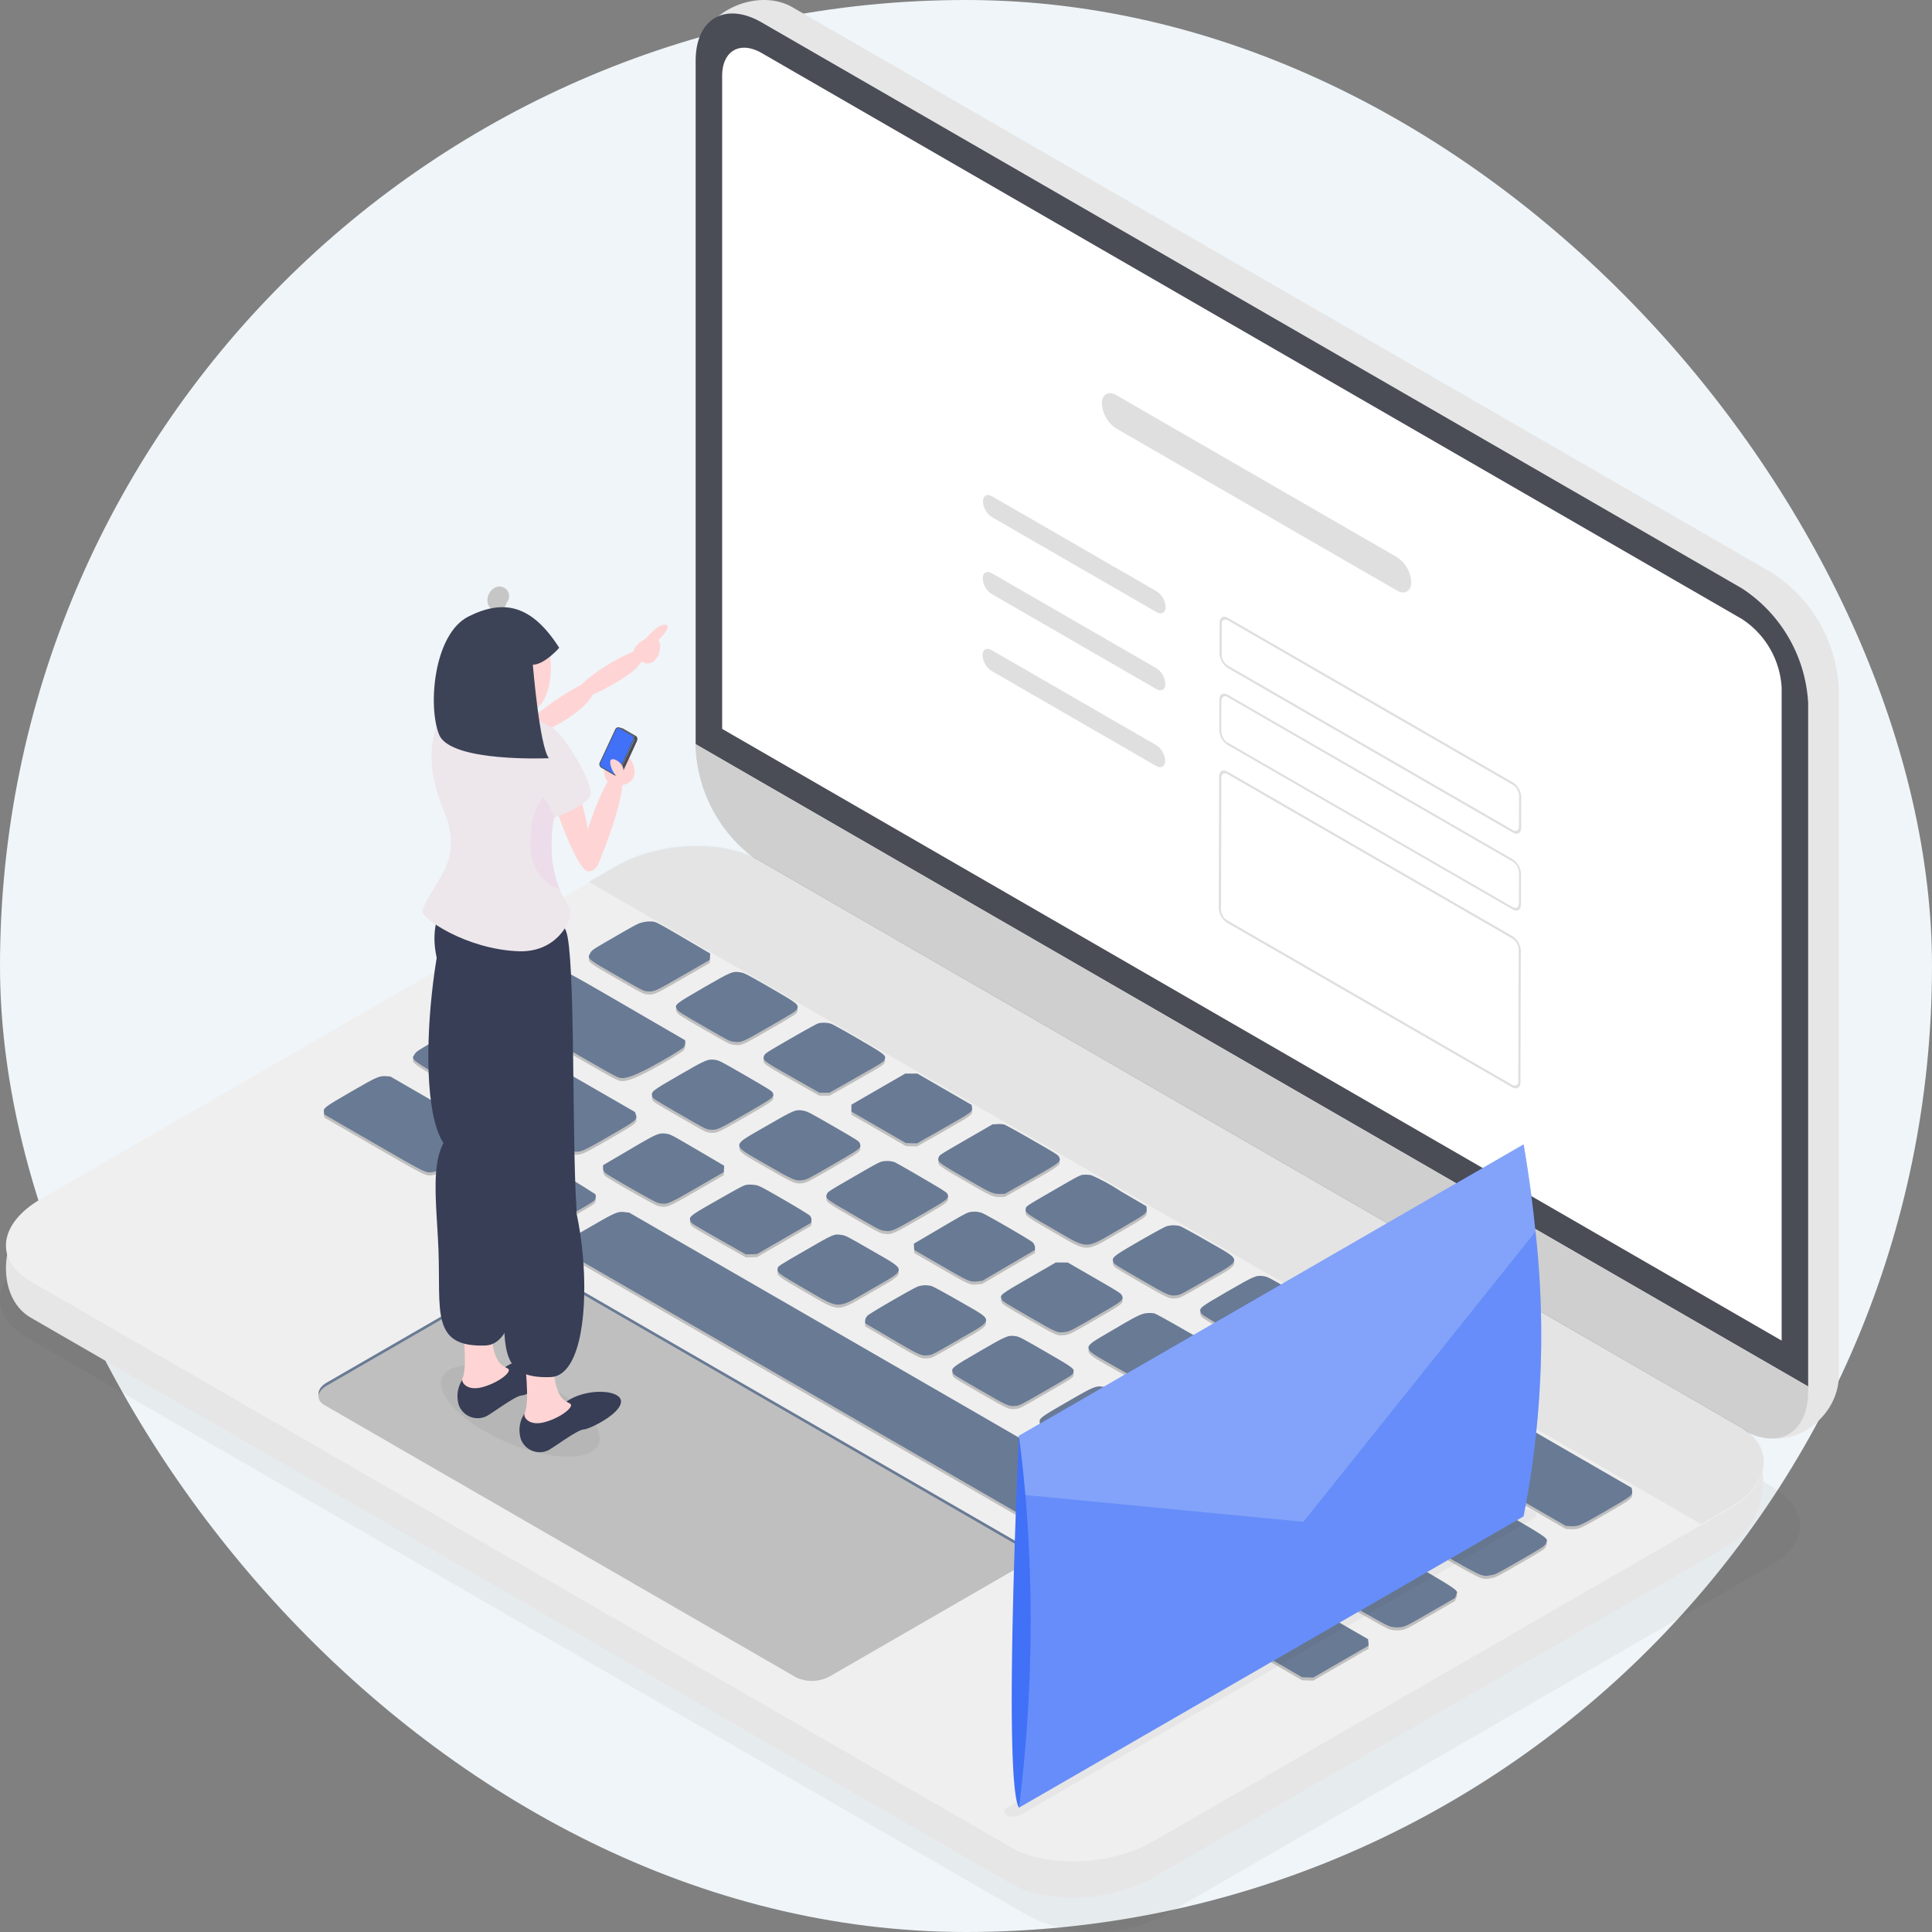 <svg xmlns="http://www.w3.org/2000/svg" width="200" height="200" viewBox="0 0 200 200">
  <rect x="0" y="0" width="200" height="200" fill="#808080" stroke="none"/>
  <g id="グループ_26923" data-name="グループ 26923" transform="translate(-457 -6207)">
    <rect id="長方形_45" data-name="長方形 45" width="200" height="200" rx="100" transform="translate(457 6207)" fill="#eff5f8"/>
    <g id="_導入フロー系" transform="translate(457 6207)">
      <path id="パス_12940" data-name="パス 12940" d="M588.868,59.327,487.413.751c-3.786-2.186-9.792.675-9.792,5.047l2.937,69.656v.493a15.152,15.152,0,0,0,6.855,11.873l99.443,60.458c3.786,2.186,8.867-1.469,8.867-5.841V71.2a15.147,15.147,0,0,0-6.856-11.873Z" transform="translate(-405.378 0)" fill="#e6e6e6"/>
      <path id="パス_12941" data-name="パス 12941" d="M591.27,80.625a15.152,15.152,0,0,0-6.855-11.873L482.96,10.176c-3.786-2.186-6.855-.414-6.855,3.958V84.879L591.271,151.37V80.625Z" transform="translate(-404.091 -7.843)" fill="#4a4c56"/>
      <path id="パス_12942" data-name="パス 12942" d="M599.8,91.8,498.345,33.22c-2.268-1.309-4.113-.244-4.113,2.375v67.579L603.914,166.5V98.919A9.1,9.1,0,0,0,599.8,91.8Z" transform="translate(-419.477 -27.72)" fill="#fff"/>
      <path id="パス_12943" data-name="パス 12943" d="M690.572,401.423a2.063,2.063,0,0,1,.936,1.621c0,.6-.424.836-.942.537l-17.025-9.829a2.063,2.063,0,0,1-.936-1.621c0-.6.424-.836.942-.537Z" transform="translate(-570.87 -332.253)" fill="#dfdfdf"/>
      <path id="パス_12944" data-name="パス 12944" d="M690.721,348.8a2.063,2.063,0,0,1,.936,1.621c0,.6-.423.836-.942.537l-17.025-9.829a2.063,2.063,0,0,1-.936-1.621c0-.6.424-.836.942-.537Z" transform="translate(-570.996 -287.593)" fill="#dfdfdf"/>
      <path id="パス_12945" data-name="パス 12945" d="M784.662,286.08a3.3,3.3,0,0,1,1.5,2.593c0,.953-.677,1.338-1.507.859l-29.019-16.754a3.3,3.3,0,0,1-1.5-2.593c0-.953.677-1.338,1.507-.859Z" transform="translate(-640.069 -228.414)" fill="#dfdfdf"/>
      <path id="パス_12946" data-name="パス 12946" d="M866.3,441.124a1.406,1.406,0,0,1,.637,1.1l-.009,3.208c0,.4-.289.568-.641.364l-29.5-17.029a1.4,1.4,0,0,1-.636-1.1l.009-3.208c0-.4.288-.568.64-.365Z" transform="translate(-709.679 -359.874)" fill="#fff"/>
      <path id="パス_12947" data-name="パス 12947" d="M865.031,439.241a1.9,1.9,0,0,1,.861,1.491l-.009,3.208c0,.547-.39.769-.867.494l-29.5-17.03a1.9,1.9,0,0,1-.861-1.491l.009-3.208c0-.547.391-.768.867-.493l29.5,17.03Zm.626,4.569.009-3.208a1.4,1.4,0,0,0-.637-1.1l-29.5-17.029c-.352-.2-.639-.039-.64.365l-.009,3.208a1.4,1.4,0,0,0,.636,1.1l29.5,17.03c.352.2.639.04.641-.365" transform="translate(-708.412 -358.249)" fill="#dfdfdf"/>
      <path id="パス_12948" data-name="パス 12948" d="M865.831,546.361a1.406,1.406,0,0,1,.637,1.1l-.039,13.659c0,.4-.289.568-.641.364l-29.5-17.029a1.4,1.4,0,0,1-.636-1.1L835.7,529.7c0-.4.288-.569.64-.366l29.5,17.03Z" transform="translate(-709.259 -449.193)" fill="#fff"/>
      <path id="パス_12949" data-name="パス 12949" d="M864.882,491.859a1.9,1.9,0,0,1,.861,1.492l-.009,3.207c0,.548-.39.769-.867.494l-29.5-17.03a1.9,1.9,0,0,1-.861-1.492l.009-3.207c0-.548.391-.769.867-.494l29.5,17.03Zm.626,4.569.009-3.207a1.406,1.406,0,0,0-.637-1.1l-29.5-17.029c-.352-.2-.639-.039-.64.366l-.009,3.207a1.4,1.4,0,0,0,.636,1.1l29.5,17.03c.352.2.639.04.641-.365" transform="translate(-708.286 -402.909)" fill="#dfdfdf"/>
      <path id="パス_12950" data-name="パス 12950" d="M866.148,493.743a1.406,1.406,0,0,1,.637,1.1l-.009,3.207c0,.4-.289.568-.641.364l-29.5-17.03a1.4,1.4,0,0,1-.636-1.1l.009-3.207c0-.4.288-.569.64-.366Z" transform="translate(-709.553 -404.533)" fill="#fff"/>
      <path id="パス_12951" data-name="パス 12951" d="M690.423,454.045a2.062,2.062,0,0,1,.936,1.621c0,.6-.423.835-.942.536l-17.025-9.829a2.061,2.061,0,0,1-.936-1.62c0-.6.424-.836.942-.537l17.025,9.829Z" transform="translate(-570.743 -376.916)" fill="#dfdfdf"/>
      <path id="パス_12952" data-name="パス 12952" d="M864.566,544.478a1.9,1.9,0,0,1,.861,1.492l-.039,13.659c0,.547-.39.768-.867.493l-29.5-17.029a1.9,1.9,0,0,1-.861-1.491l.039-13.659c0-.548.391-.769.867-.494Zm.6,15.021.039-13.659a1.405,1.405,0,0,0-.637-1.1l-29.5-17.03c-.352-.2-.639-.039-.64.366l-.039,13.659a1.4,1.4,0,0,0,.636,1.1l29.5,17.03c.353.2.64.039.642-.365" transform="translate(-707.992 -447.569)" fill="#dfdfdf"/>
      <path id="パス_12953" data-name="パス 12953" d="M476.105,509.315v.493a15.152,15.152,0,0,0,6.855,11.873l101.456,58.576c3.786,2.186,6.855.414,6.855-3.958v-.493Z" transform="translate(-404.091 -432.278)" fill="#cfcfcf"/>
      <path id="パス_12954" data-name="パス 12954" d="M340.245,408.514a.5.5,0,0,1,.24-.488" transform="translate(-288.781 -346.31)" fill="none" stroke="#c6c6c6" stroke-linecap="round" stroke-linejoin="round" stroke-width="2"/>
      <path id="パス_12955" data-name="パス 12955" d="M183.431,672.5,79.869,612.7a15.467,15.467,0,0,0-13.995,0L3.334,648.812l-.436.251c-3.864,2.231-3.864,5.849,0,8.08l103.563,59.792a15.467,15.467,0,0,0,13.995,0l.436-.252,62.54-36.107c3.865-2.231,3.865-5.849,0-8.08Z" transform="translate(0 -518.609)" fill="#333" opacity="0.05"/>
      <path id="パス_12956" data-name="パス 12956" d="M108.084,707.769,6.628,649.193c-3.786-2.186-3.311-9.241,1.06-11.765l59.573-31.158c4.372-2.524,10.985-2.8,14.771-.612L183.351,660.7c3.786,2.186,3.448,9.538-.924,12.062l-59.573,34.394c-4.372,2.524-10.985,2.8-14.771.613Z" transform="translate(-3.456 -512.797)" fill="#e6e6e6"/>
      <path id="パス_12957" data-name="パス 12957" d="M108.084,682.959,6.628,624.384c-3.786-2.186-3.311-6,1.06-8.528l59.573-34.394c4.372-2.524,10.985-2.8,14.771-.612l101.456,58.575c3.786,2.186,3.311,6-1.06,8.528l-59.573,34.394c-4.372,2.524-10.985,2.8-14.771.612Z" transform="translate(-3.456 -491.74)" fill="#efefef"/>
      <path id="パス_12958" data-name="パス 12958" d="M409.589,632.734a3.222,3.222,0,0,0-.939.06c-.522.107-.65.172-2.938,1.492-2.32,1.34-2.392,1.391-2.569,1.687-.345.617-.417.547,2.714,2.355,2.673,1.544,2.77,1.59,3.155,1.627.731.06.771.046,3.733-1.664l2.746-1.585.032-.334.024-.329-2.778-1.632c-2.609-1.525-2.8-1.627-3.179-1.678Z" transform="translate(-342.027 -537.017)" fill="#bfbfbf"/>
      <path id="パス_12959" data-name="パス 12959" d="M469.326,667.314c-.851-.148-.955-.107-3.878,1.581s-3.027,1.766-2.746,2.234c.12.218.425.412,2.794,1.78,2.633,1.52,2.657,1.534,3.115,1.585.779.088.8.083,3.741-1.613,2.561-1.479,2.7-1.567,2.794-1.8.185-.44.064-.538-2.81-2.2C469.976,667.523,469.7,667.384,469.326,667.314Z" transform="translate(-392.627 -566.332)" fill="#bfbfbf"/>
      <path id="パス_12960" data-name="パス 12960" d="M529.529,702.157a2.668,2.668,0,0,0-1.309-.042c-.144.037-1.445.751-2.89,1.585-2.464,1.423-2.633,1.529-2.721,1.757-.2.468-.169.5,2.922,2.253l2.794,1.585.522,0,.522,0,2.778-1.576c2.521-1.427,2.786-1.59,2.9-1.8.241-.464.193-.51-2.649-2.169-1.4-.82-2.7-1.539-2.866-1.59Z" transform="translate(-443.502 -595.863)" fill="#bfbfbf"/>
      <path id="パス_12961" data-name="パス 12961" d="M588.911,736.846h-.626l-2.786,1.608-2.786,1.608v.723l2.818,1.627,2.818,1.627.578.019.57.014,2.738-1.553c2.954-1.678,3.035-1.734,2.962-2.174l-.04-.255-2.81-1.622-2.81-1.622Z" transform="translate(-494.574 -625.394)" fill="#bfbfbf"/>
      <path id="パス_12962" data-name="パス 12962" d="M648.925,771.436a2.8,2.8,0,0,0-.7-.033l-.474.023-2.746,1.585c-2.738,1.581-2.754,1.59-2.842,1.854-.144.426.008.542,2.786,2.146,2.705,1.571,2.85,1.636,3.661,1.613l.417-.009,2.7-1.53c3-1.706,3.123-1.794,2.93-2.248-.1-.232-.233-.32-2.8-1.794-1.477-.853-2.794-1.576-2.93-1.608Z" transform="translate(-545.002 -654.718)" fill="#bfbfbf"/>
      <path id="パス_12963" data-name="パス 12963" d="M708.716,806.1a3.314,3.314,0,0,0-.747-.051c-.393.023-.45.056-3.187,1.636-2.705,1.562-2.786,1.618-2.834,1.831-.1.454-.048.491,2.81,2.142,3.757,2.169,3.2,2.169,6.912.023,2.8-1.618,2.818-1.627,2.786-2.118l-.016-.241-2.681-1.567A19.484,19.484,0,0,0,708.716,806.1Z" transform="translate(-595.754 -684.128)" fill="#bfbfbf"/>
      <path id="パス_12964" data-name="パス 12964" d="M768.578,840.768a2.543,2.543,0,0,0-1.405.014c-.209.065-1.437.737-2.794,1.52-2.721,1.571-2.9,1.71-2.714,2.169.1.232.233.32,2.8,1.8,2.947,1.7,3.011,1.729,3.765,1.646.353-.037.562-.148,3.123-1.627,3.765-2.174,3.757-1.845.056-3.972-1.389-.8-2.673-1.5-2.834-1.553Z" transform="translate(-646.415 -713.519)" fill="#bfbfbf"/>
      <path id="パス_12965" data-name="パス 12965" d="M827.969,875.3c-.763-.107-.939-.033-3.749,1.59s-2.938,1.724-2.754,2.165c.1.232.241.324,2.818,1.812,3,1.734,3.067,1.761,3.83,1.627.361-.06.666-.218,3.051-1.594s2.657-1.553,2.762-1.761c.233-.44.185-.477-2.818-2.211-2.577-1.488-2.738-1.571-3.139-1.627Z" transform="translate(-697.168 -742.882)" fill="#bfbfbf"/>
      <path id="パス_12966" data-name="パス 12966" d="M887.909,909.942c-.771-.1-.931-.037-3.805,1.622-3.669,2.118-3.661,1.8-.088,3.9,2.866,1.682,3.083,1.78,3.846,1.692.458-.051.474-.06,3.219-1.645l2.754-1.59.032-.334.024-.329-2.778-1.632C888.439,910.062,888.327,910,887.909,909.942Z" transform="translate(-748.036 -772.282)" fill="#bfbfbf"/>
      <path id="パス_12967" data-name="パス 12967" d="M948.186,945.356a3.025,3.025,0,0,0-.682,0c-.361.042-.554.144-3.1,1.613-2.978,1.72-3,1.743-2.818,2.183.088.19.963.7,9.851,5.836l9.754,5.632.45.028c.891.042.955.014,3.7-1.571s2.794-1.622,2.722-2.137l-.048-.26-9.762-5.636c-7.8-4.5-9.835-5.65-10.068-5.683Z" transform="translate(-799.112 -802.347)" fill="#bfbfbf"/>
      <path id="パス_12968" data-name="パス 12968" d="M349.392,667.373a3.116,3.116,0,0,0-.891-.014l-.538.07-2.545,1.469c-2.5,1.441-2.553,1.483-2.681,1.761-.273.584-.618.348,6.029,4.186,5.708,3.3,5.917,3.407,6.318,3.463q.875.125,3.677-1.465a31.877,31.877,0,0,0,2.754-1.655.826.826,0,0,0,.217-.505l-.008-.283-5.981-3.472c-4.97-2.888-6.037-3.486-6.35-3.555Z" transform="translate(-290.797 -566.397)" fill="#bfbfbf"/>
      <path id="パス_12969" data-name="パス 12969" d="M933.306,1004.335a3.159,3.159,0,0,0-1.26.042,28.991,28.991,0,0,0-2.818,1.525c-2.794,1.613-2.874,1.678-2.689,2.193l.088.264,6.35,3.667c7.153,4.13,6.68,3.9,7.7,3.741.482-.074.554-.107,3.027-1.534s2.529-1.469,2.665-1.752c.281-.57.658-.315-6.487-4.431-3.484-2.011-6.447-3.686-6.575-3.713Z" transform="translate(-786.343 -852.385)" fill="#bfbfbf"/>
      <path id="パス_12970" data-name="パス 12970" d="M452.688,727.288c-.763-.107-.931-.037-3.765,1.6-2.81,1.622-2.89,1.687-2.762,2.179.056.218.153.283,2.8,1.812,2.561,1.479,2.77,1.59,3.123,1.627.755.083.819.056,3.757-1.641,2.962-1.71,2.986-1.734,2.8-2.174-.088-.181-.442-.4-2.818-1.775-2.577-1.488-2.738-1.571-3.139-1.627Z" transform="translate(-378.646 -617.254)" fill="#bfbfbf"/>
      <path id="パス_12971" data-name="パス 12971" d="M512.6,761.943c-.811-.162-.939-.107-3.87,1.585-3.733,2.155-3.725,1.835-.016,3.977,2.874,1.659,3.043,1.729,3.805,1.622.4-.056.554-.135,3.115-1.613,2.938-1.7,2.946-1.71,2.794-2.16-.088-.264-.112-.278-2.746-1.8-2.369-1.367-2.706-1.544-3.083-1.613Z" transform="translate(-429.407 -646.644)" fill="#bfbfbf"/>
      <path id="パス_12972" data-name="パス 12972" d="M572.6,796.787a2.5,2.5,0,0,0-1.124-.093c-.393.051-.57.144-3.091,1.6s-2.69,1.562-2.778,1.789c-.2.459-.152.5,2.8,2.2,2.513,1.451,2.7,1.548,3.091,1.6.795.116.859.088,3.8-1.608,2.89-1.669,2.946-1.71,2.8-2.146-.064-.2-.265-.329-2.706-1.757-1.445-.844-2.706-1.562-2.794-1.585Z" transform="translate(-479.998 -676.167)" fill="#bfbfbf"/>
      <path id="パス_12973" data-name="パス 12973" d="M632.532,831.486a2.342,2.342,0,0,0-1.252-.111c-.321.056-.715.264-3.1,1.669l-2.738,1.608.024.329.032.334,2.746,1.585c3.011,1.738,3.019,1.743,3.821,1.65l.458-.051,2.729-1.6,2.73-1.6V835a.851.851,0,0,0-.249-.505c-.281-.264-4.768-2.855-5.2-3.013Z" transform="translate(-530.841 -705.591)" fill="#bfbfbf"/>
      <path id="パス_12974" data-name="パス 12974" d="M691.321,866.167h-.626l-2.738,1.581c-3.035,1.752-3.083,1.789-2.85,2.229.1.209.385.389,2.8,1.785,2.995,1.729,2.954,1.715,3.838,1.585.393-.051.586-.153,3.051-1.576,2.906-1.678,2.962-1.72,2.762-2.179-.088-.227-.257-.334-2.858-1.835l-2.754-1.59Z" transform="translate(-581.409 -735.154)" fill="#bfbfbf"/>
      <path id="パス_12975" data-name="パス 12975" d="M751.751,900.768a2.919,2.919,0,0,0-.682-.033c-.626.028-1.108.269-3.805,1.863-3.187,1.877-3.227,1.613.594,3.782,3.709,2.1,3.147,2.1,6.872-.046,3.693-2.132,3.693-1.808-.089-3.981-1.453-.839-2.753-1.553-2.89-1.585Z" transform="translate(-632.253 -764.489)" fill="#bfbfbf"/>
      <path id="パス_12976" data-name="パス 12976" d="M811.682,935.461a3.394,3.394,0,0,0-.8-.046c-.377.032-.514.1-2.938,1.474a32.239,32.239,0,0,0-2.77,1.664.826.826,0,0,0-.217.505l.008.283,2.842,1.641,2.842,1.641.49,0a3.23,3.23,0,0,0,.851-.111c.225-.074,1.3-.668,2.882-1.6,3.5-2.058,3.516-1.752-.2-3.9-2.288-1.321-2.617-1.492-2.987-1.557Z" transform="translate(-683.2 -793.922)" fill="#bfbfbf"/>
      <path id="パス_12977" data-name="パス 12977" d="M871.4,970.043a2.943,2.943,0,0,0-.6-.1c-.682-.023-.907.079-3.581,1.622-2.81,1.622-2.938,1.724-2.754,2.165.1.232.241.324,2.826,1.817s2.738,1.571,3.139,1.627c.755.1.891.042,3.813-1.645,3.677-2.123,3.669-1.766.056-3.88-1.429-.834-2.729-1.557-2.9-1.609Z" transform="translate(-733.659 -823.234)" fill="#bfbfbf"/>
      <path id="パス_12978" data-name="パス 12978" d="M289.534,702.178a3.711,3.711,0,0,0-1.469.07,27.506,27.506,0,0,0-2.738,1.479c-2.3,1.335-2.376,1.381-2.545,1.683-.337.612-.963.195,8,5.367,7.507,4.334,7.932,4.57,8.325,4.64.851.148.963.1,3.838-1.557s2.93-1.71,2.754-2.23l-.088-.264-7.924-4.566c-4.351-2.512-8.02-4.593-8.149-4.621Z" transform="translate(-239.875 -595.931)" fill="#bfbfbf"/>
      <path id="パス_12979" data-name="パス 12979" d="M419.269,777.842c-.787-.111-.939-.042-3.894,1.692l-2.657,1.562-.008.283a.826.826,0,0,0,.217.505c.136.135,1.2.774,2.794,1.678,2.368,1.34,2.6,1.455,2.947,1.5.755.083.819.056,3.8-1.664l2.73-1.576.032-.334.024-.329-2.778-1.632c-2.673-1.562-2.786-1.627-3.2-1.682Z" transform="translate(-350.285 -660.16)" fill="#bfbfbf"/>
      <path id="パス_12980" data-name="パス 12980" d="M478.97,812.882a3.391,3.391,0,0,0-.8-.046c-.377.032-.514.1-3.067,1.548-2.962,1.683-3.075,1.766-2.874,2.234.088.218.265.329,2.906,1.835l2.826,1.6.57-.014.578-.019,2.8-1.618,2.8-1.618.04-.264a.651.651,0,0,0-.169-.477c-.128-.13-1.252-.816-2.705-1.655-2.208-1.274-2.537-1.446-2.906-1.511Z" transform="translate(-400.746 -689.883)" fill="#bfbfbf"/>
      <path id="パス_12981" data-name="パス 12981" d="M538.773,847.055c-.843-.116-.755-.158-3.821,1.613-2.729,1.576-2.786,1.608-2.826,1.835-.1.436.04.533,2.85,2.155,3.709,2.142,3.155,2.146,6.888-.009s3.741-1.826-.04-4.009C539.36,847.217,539.151,847.106,538.773,847.055Z" transform="translate(-451.622 -718.893)" fill="#bfbfbf"/>
      <path id="パス_12982" data-name="パス 12982" d="M599,881.817a2.406,2.406,0,0,0-1.453.051c-.49.181-4.881,2.716-5.186,3a.852.852,0,0,0-.249.505v.287l2.722,1.6c2.963,1.738,3.059,1.785,3.8,1.71.425-.042.466-.065,3.171-1.627,3.765-2.174,3.757-1.845.056-3.972-1.389-.8-2.681-1.5-2.858-1.557Z" transform="translate(-502.552 -748.361)" fill="#bfbfbf"/>
      <path id="パス_12983" data-name="パス 12983" d="M658.227,916.366c-.763-.107-.939-.033-3.717,1.58s-2.93,1.72-2.786,2.146c.088.264.1.274,2.81,1.836,2.963,1.71,3.027,1.738,3.781,1.655.353-.037.562-.148,3.107-1.618s2.738-1.59,2.8-1.794c.144-.436.1-.473-2.858-2.179-2.577-1.488-2.738-1.571-3.139-1.627Z" transform="translate(-553.116 -777.733)" fill="#bfbfbf"/>
      <path id="パス_12984" data-name="パス 12984" d="M718.08,950.992c-.763-.107-.931-.037-3.765,1.6-2.81,1.622-2.89,1.687-2.762,2.178.056.218.152.283,2.81,1.817,3.051,1.761,3.01,1.747,3.862,1.6a10.5,10.5,0,0,0,2.633-1.326c1.228-.691,2.449-1.4,2.706-1.59.409-.292.465-.371.458-.682v-.352l-2.754-1.59c-2.625-1.516-2.786-1.6-3.187-1.655Z" transform="translate(-603.896 -807.122)" fill="#bfbfbf"/>
      <path id="パス_12985" data-name="パス 12985" d="M778,985.689c-.835-.158-.955-.107-3.878,1.58-3.733,2.155-3.725,1.836-.016,3.977,2.874,1.659,3.043,1.729,3.806,1.622.4-.056.554-.134,3.115-1.613,2.938-1.7,2.946-1.71,2.794-2.16-.088-.264-.112-.278-2.746-1.8-2.369-1.367-2.706-1.544-3.075-1.608Z" transform="translate(-654.657 -836.548)" fill="#bfbfbf"/>
      <path id="パス_12986" data-name="パス 12986" d="M837.8,1020.237c-.795-.116-.867-.084-3.757,1.585-2.995,1.729-3.035,1.761-2.738,2.267.177.287.281.348,8.96,5.358,8.615,4.974,8.783,5.071,9.273,5.168a2.9,2.9,0,0,0,.979.019c.474-.079.562-.121,3.027-1.543l2.537-1.465.12-.3c.217-.57.907-.125-9.048-5.873-8.719-5.033-8.952-5.159-9.353-5.215Z" transform="translate(-705.46 -865.886)" fill="#bfbfbf"/>
      <path id="パス_12987" data-name="パス 12987" d="M319.261,789.892a3.171,3.171,0,0,0-.7-.014c-.345.042-.578.158-2.85,1.441-1.365.769-2.609,1.506-2.786,1.636a.575.575,0,0,0-.281.552l.008.311,3.757,2.169c3.693,2.132,3.765,2.174,4.143,2.2.787.056.851.028,3.717-1.627,2.617-1.511,2.641-1.525,2.73-1.789a.654.654,0,0,0-.008-.431,82.6,82.6,0,0,0-7.731-4.445Z" transform="translate(-265.355 -670.394)" fill="#bfbfbf"/>
      <path id="パス_12988" data-name="パス 12988" d="M391.079,831.539c-.739-.083-.939,0-3.717,1.608-2.738,1.571-2.866,1.673-2.778,2.1l.048.232,25.948,14.981,25.948,14.981.385.028c.787.056.851.028,3.717-1.627,2.617-1.511,2.641-1.525,2.73-1.789a.653.653,0,0,0-.008-.431c-.08-.139-5.435-3.258-25.956-15.106l-25.86-14.93-.458-.051Z" transform="translate(-326.398 -705.745)" fill="#bfbfbf"/>
      <path id="パス_12989" data-name="パス 12989" d="M756.864,1042.734a2.664,2.664,0,0,0-.827.051,55.645,55.645,0,0,0-5.5,3.147.651.651,0,0,0-.169.477l.04.264,3.749,2.165c3.733,2.155,3.757,2.169,4.159,2.2.747.051.923-.023,3.677-1.613,2.81-1.622,2.938-1.724,2.754-2.165-.1-.236-.233-.32-3.765-2.359l-3.661-2.114-.457-.051Z" transform="translate(-636.868 -885.004)" fill="#bfbfbf"/>
      <path id="パス_12990" data-name="パス 12990" d="M828.936,1084.66h-.626l-2.754,1.59c-2.593,1.5-2.77,1.608-2.842,1.817-.152.44-.329.32,5.2,3.523l5.114,2.953.578.019.57.014,2.866-1.655,2.866-1.655-.024-.329-.032-.334-5.146-2.971-5.146-2.971Z" transform="translate(-698.23 -920.599)" fill="#bfbfbf"/>
      <path id="パス_12991" data-name="パス 12991" d="M228.1,738.594c-.747-.051-.923.023-3.677,1.613s-2.882,1.692-2.794,2.123l.048.232,5.09,2.939c5.612,3.24,5.4,3.138,6.206,3,.361-.06.666-.218,3.051-1.594s2.657-1.553,2.762-1.761c.241-.464.417-.343-5.194-3.583l-5.09-2.939-.4-.028Z" transform="translate(-188.095 -626.868)" fill="#bfbfbf"/>
      <path id="パス_12992" data-name="パス 12992" d="M267.491,910.282,218.626,882.07c-.893-.516-.781-1.416.25-2.012l19.572-11.3a3.872,3.872,0,0,1,3.484-.144L290.8,896.826c.893.516.781,1.416-.25,2.012l-19.572,11.3a3.872,3.872,0,0,1-3.484.144Z" transform="translate(-185.046 -736.936)" fill="#697a94"/>
      <path id="パス_12993" data-name="パス 12993" d="M267.491,912.372,218.626,884.16c-.893-.516-.781-1.416.25-2.012l19.572-11.3a3.872,3.872,0,0,1,3.484-.144L290.8,898.916c.893.516.781,1.416-.25,2.012l-19.572,11.3a3.872,3.872,0,0,1-3.484.144Z" transform="translate(-185.046 -738.71)" fill="#bfbfbf"/>
      <path id="パス_12994" data-name="パス 12994" d="M409.589,630.639a3.222,3.222,0,0,0-.939.06c-.522.107-.65.172-2.938,1.492-2.32,1.34-2.392,1.391-2.569,1.687-.345.617-.417.547,2.714,2.355,2.673,1.544,2.77,1.59,3.155,1.627.731.06.771.046,3.733-1.664l2.746-1.585.032-.334.024-.329-2.778-1.632c-2.609-1.525-2.8-1.627-3.179-1.678Z" transform="translate(-342.027 -535.24)" fill="#697a94"/>
      <path id="パス_12995" data-name="パス 12995" d="M469.326,665.221c-.851-.148-.955-.107-3.878,1.581s-3.027,1.766-2.746,2.234c.12.218.425.412,2.794,1.78,2.633,1.52,2.657,1.534,3.115,1.585.779.088.8.083,3.741-1.613,2.561-1.479,2.7-1.567,2.794-1.8.185-.44.064-.538-2.81-2.2C469.976,665.43,469.7,665.29,469.326,665.221Z" transform="translate(-392.627 -564.556)" fill="#697a94"/>
      <path id="パス_12996" data-name="パス 12996" d="M529.529,700.063a2.669,2.669,0,0,0-1.309-.042c-.144.037-1.445.751-2.89,1.585-2.464,1.423-2.633,1.53-2.721,1.757-.2.468-.169.5,2.922,2.253l2.794,1.585.522,0,.522,0,2.778-1.576c2.521-1.428,2.786-1.59,2.9-1.8.241-.463.193-.51-2.649-2.169-1.4-.82-2.7-1.539-2.866-1.59Z" transform="translate(-443.502 -594.086)" fill="#697a94"/>
      <path id="パス_12997" data-name="パス 12997" d="M588.911,734.753h-.626l-2.786,1.608-2.786,1.608v.723l2.818,1.627,2.818,1.627.578.019.57.014,2.738-1.553c2.954-1.678,3.035-1.734,2.962-2.174l-.04-.255-2.81-1.622-2.81-1.622Z" transform="translate(-494.574 -623.617)" fill="#697a94"/>
      <path id="パス_12998" data-name="パス 12998" d="M648.925,769.343a2.8,2.8,0,0,0-.7-.032l-.474.023-2.746,1.585c-2.738,1.581-2.754,1.59-2.842,1.854-.144.426.008.542,2.786,2.146,2.705,1.571,2.85,1.636,3.661,1.613l.417-.009,2.7-1.529c3-1.706,3.123-1.794,2.93-2.248-.1-.232-.233-.32-2.8-1.794-1.477-.853-2.794-1.576-2.93-1.609Z" transform="translate(-545.002 -652.942)" fill="#697a94"/>
      <path id="パス_12999" data-name="パス 12999" d="M708.716,804.009a3.314,3.314,0,0,0-.747-.051c-.393.023-.45.056-3.187,1.636-2.705,1.562-2.786,1.618-2.834,1.831-.1.454-.048.491,2.81,2.142,3.757,2.169,3.2,2.169,6.912.023,2.8-1.618,2.818-1.627,2.786-2.118l-.016-.241-2.681-1.567A19.478,19.478,0,0,0,708.716,804.009Z" transform="translate(-595.754 -682.352)" fill="#697a94"/>
      <path id="パス_13000" data-name="パス 13000" d="M768.578,838.674a2.542,2.542,0,0,0-1.405.014c-.209.065-1.437.737-2.794,1.52-2.721,1.571-2.9,1.71-2.714,2.169.1.232.233.32,2.8,1.8,2.947,1.7,3.011,1.729,3.765,1.646.353-.037.562-.148,3.123-1.627,3.765-2.174,3.757-1.845.056-3.972-1.389-.8-2.673-1.5-2.834-1.553Z" transform="translate(-646.415 -711.741)" fill="#697a94"/>
      <path id="パス_13001" data-name="パス 13001" d="M827.969,873.211c-.763-.107-.939-.033-3.749,1.59s-2.938,1.724-2.754,2.165c.1.232.241.324,2.818,1.812,3,1.734,3.067,1.761,3.83,1.627.361-.06.666-.218,3.051-1.594s2.657-1.553,2.762-1.761c.233-.44.185-.477-2.818-2.211-2.577-1.488-2.738-1.571-3.139-1.627Z" transform="translate(-697.168 -741.106)" fill="#697a94"/>
      <path id="パス_13002" data-name="パス 13002" d="M887.909,907.848c-.771-.1-.931-.037-3.805,1.622-3.669,2.118-3.661,1.8-.088,3.9,2.866,1.683,3.083,1.78,3.846,1.692.458-.051.474-.06,3.219-1.645l2.754-1.59.032-.334.024-.329-2.778-1.632C888.439,907.968,888.327,907.9,887.909,907.848Z" transform="translate(-748.036 -770.505)" fill="#697a94"/>
      <path id="パス_13003" data-name="パス 13003" d="M948.186,943.262a3.025,3.025,0,0,0-.682,0c-.361.042-.554.144-3.1,1.613-2.978,1.72-3,1.743-2.818,2.183.088.19.963.7,9.851,5.836l9.754,5.632.45.028c.891.042.955.014,3.7-1.571s2.794-1.622,2.722-2.137l-.048-.26-9.762-5.636c-7.8-4.5-9.835-5.65-10.068-5.683Z" transform="translate(-799.112 -800.57)" fill="#697a94"/>
      <path id="パス_13004" data-name="パス 13004" d="M349.392,665.28a3.116,3.116,0,0,0-.891-.014l-.538.07-2.545,1.469c-2.5,1.441-2.553,1.483-2.681,1.761-.273.584-.618.348,6.029,4.186,5.708,3.3,5.917,3.407,6.318,3.463q.875.125,3.677-1.465a31.858,31.858,0,0,0,2.754-1.655.826.826,0,0,0,.217-.505l-.008-.283-5.981-3.472c-4.97-2.888-6.037-3.486-6.35-3.555Z" transform="translate(-290.797 -564.62)" fill="#697a94"/>
      <path id="パス_13005" data-name="パス 13005" d="M933.306,1002.235a3.162,3.162,0,0,0-1.26.042,28.96,28.96,0,0,0-2.818,1.525c-2.794,1.613-2.874,1.678-2.689,2.193l.088.264,6.35,3.667c7.153,4.13,6.68,3.9,7.7,3.74.482-.074.554-.107,3.027-1.534s2.529-1.469,2.665-1.752c.281-.57.658-.315-6.487-4.431-3.484-2.011-6.447-3.684-6.575-3.713Z" transform="translate(-786.343 -850.603)" fill="#697a94"/>
      <path id="パス_13006" data-name="パス 13006" d="M452.688,725.194c-.763-.107-.931-.037-3.765,1.6-2.81,1.622-2.89,1.687-2.762,2.179.056.218.153.283,2.8,1.812,2.561,1.479,2.77,1.59,3.123,1.627.755.083.819.056,3.757-1.641,2.962-1.71,2.986-1.734,2.8-2.174-.088-.181-.442-.4-2.818-1.775-2.577-1.488-2.738-1.571-3.139-1.627Z" transform="translate(-378.646 -615.477)" fill="#697a94"/>
      <path id="パス_13007" data-name="パス 13007" d="M512.6,759.85c-.811-.162-.939-.107-3.87,1.585-3.733,2.155-3.725,1.836-.016,3.977,2.874,1.659,3.043,1.729,3.805,1.622.4-.056.554-.134,3.115-1.613,2.938-1.7,2.946-1.71,2.794-2.16-.088-.264-.112-.278-2.746-1.8-2.369-1.367-2.706-1.544-3.083-1.613Z" transform="translate(-429.407 -644.867)" fill="#697a94"/>
      <path id="パス_13008" data-name="パス 13008" d="M572.6,794.694a2.5,2.5,0,0,0-1.124-.093c-.393.051-.57.144-3.091,1.6s-2.69,1.562-2.778,1.789c-.2.459-.152.5,2.8,2.2,2.513,1.451,2.7,1.548,3.091,1.6.795.116.859.088,3.8-1.608,2.89-1.669,2.946-1.71,2.8-2.146-.064-.2-.265-.329-2.706-1.757-1.445-.843-2.706-1.562-2.794-1.585Z" transform="translate(-479.998 -674.39)" fill="#697a94"/>
      <path id="パス_13009" data-name="パス 13009" d="M632.532,829.392a2.341,2.341,0,0,0-1.252-.111c-.321.056-.715.264-3.1,1.669l-2.738,1.608.024.329.032.334,2.746,1.585c3.011,1.738,3.019,1.743,3.821,1.65l.458-.051,2.729-1.6,2.73-1.6v-.287a.851.851,0,0,0-.249-.505c-.281-.264-4.768-2.855-5.2-3.013Z" transform="translate(-530.841 -703.813)" fill="#697a94"/>
      <path id="パス_13010" data-name="パス 13010" d="M691.321,864.074h-.626l-2.738,1.581c-3.035,1.752-3.083,1.789-2.85,2.229.1.209.385.389,2.8,1.785,2.995,1.729,2.954,1.715,3.838,1.585.393-.051.586-.153,3.051-1.576,2.906-1.678,2.962-1.72,2.762-2.179-.088-.227-.257-.334-2.858-1.835l-2.754-1.59Z" transform="translate(-581.409 -733.378)" fill="#697a94"/>
      <path id="パス_13011" data-name="パス 13011" d="M751.751,898.674a2.922,2.922,0,0,0-.682-.033c-.626.028-1.108.269-3.805,1.863-3.187,1.877-3.227,1.613.594,3.782,3.709,2.1,3.147,2.1,6.872-.046,3.693-2.132,3.693-1.808-.089-3.982-1.453-.839-2.753-1.553-2.89-1.585Z" transform="translate(-632.253 -762.712)" fill="#697a94"/>
      <path id="パス_13012" data-name="パス 13012" d="M811.682,933.368a3.391,3.391,0,0,0-.8-.046c-.377.032-.514.1-2.938,1.474a32.2,32.2,0,0,0-2.77,1.664.826.826,0,0,0-.217.505l.008.283,2.842,1.641,2.842,1.641.49,0a3.227,3.227,0,0,0,.851-.111c.225-.074,1.3-.667,2.882-1.6,3.5-2.058,3.516-1.752-.2-3.9C812.38,933.6,812.051,933.433,811.682,933.368Z" transform="translate(-683.2 -792.145)" fill="#697a94"/>
      <path id="パス_13013" data-name="パス 13013" d="M871.4,967.949a2.943,2.943,0,0,0-.6-.1c-.682-.023-.907.079-3.581,1.622-2.81,1.622-2.938,1.724-2.754,2.165.1.232.241.324,2.826,1.817s2.738,1.571,3.139,1.627c.755.1.891.042,3.813-1.645,3.677-2.123,3.669-1.766.056-3.88-1.429-.834-2.729-1.557-2.9-1.608Z" transform="translate(-733.659 -821.456)" fill="#697a94"/>
      <path id="パス_13014" data-name="パス 13014" d="M289.534,700.085a3.712,3.712,0,0,0-1.469.07,27.506,27.506,0,0,0-2.738,1.479c-2.3,1.335-2.376,1.381-2.545,1.683-.337.612-.963.195,8,5.367,7.507,4.334,7.932,4.57,8.325,4.64.851.148.963.1,3.838-1.557s2.93-1.71,2.754-2.23l-.088-.264-7.924-4.566c-4.351-2.512-8.02-4.593-8.149-4.621Z" transform="translate(-239.875 -594.155)" fill="#697a94"/>
      <path id="パス_13015" data-name="パス 13015" d="M419.269,775.749c-.787-.111-.939-.042-3.894,1.692L412.718,779l-.008.283a.826.826,0,0,0,.217.505c.136.134,1.2.774,2.794,1.678,2.368,1.34,2.6,1.455,2.947,1.5.755.083.819.056,3.8-1.664l2.73-1.576.032-.334.024-.329-2.778-1.632c-2.673-1.562-2.786-1.627-3.2-1.682Z" transform="translate(-350.285 -658.384)" fill="#697a94"/>
      <path id="パス_13016" data-name="パス 13016" d="M478.97,810.788a3.394,3.394,0,0,0-.8-.046c-.377.032-.514.1-3.067,1.548-2.962,1.683-3.075,1.766-2.874,2.234.088.218.265.329,2.906,1.836l2.826,1.6.57-.014.578-.019,2.8-1.618,2.8-1.618.04-.264a.651.651,0,0,0-.169-.477c-.128-.13-1.252-.816-2.705-1.655-2.208-1.274-2.537-1.446-2.906-1.511Z" transform="translate(-400.746 -688.106)" fill="#697a94"/>
      <path id="パス_13017" data-name="パス 13017" d="M538.773,844.961c-.843-.116-.755-.158-3.821,1.613-2.729,1.576-2.786,1.608-2.826,1.836-.1.436.04.533,2.85,2.155,3.709,2.141,3.155,2.146,6.888-.009s3.741-1.826-.04-4.009C539.36,845.123,539.151,845.012,538.773,844.961Z" transform="translate(-451.622 -717.116)" fill="#697a94"/>
      <path id="パス_13018" data-name="パス 13018" d="M599,879.723a2.4,2.4,0,0,0-1.453.051c-.49.181-4.881,2.716-5.186,3a.853.853,0,0,0-.249.505v.288l2.722,1.6c2.963,1.738,3.059,1.784,3.8,1.71.425-.042.466-.065,3.171-1.627,3.765-2.174,3.757-1.845.056-3.972-1.389-.8-2.681-1.5-2.858-1.557Z" transform="translate(-502.552 -746.584)" fill="#697a94"/>
      <path id="パス_13019" data-name="パス 13019" d="M658.227,914.272c-.763-.107-.939-.033-3.717,1.581s-2.93,1.72-2.786,2.146c.088.264.1.273,2.81,1.835,2.963,1.711,3.027,1.738,3.781,1.655.353-.037.562-.148,3.107-1.618s2.738-1.59,2.8-1.794c.144-.436.1-.473-2.858-2.179-2.577-1.488-2.738-1.571-3.139-1.627Z" transform="translate(-553.116 -775.956)" fill="#697a94"/>
      <path id="パス_13020" data-name="パス 13020" d="M718.08,948.9c-.763-.107-.931-.037-3.765,1.6-2.81,1.622-2.89,1.687-2.762,2.179.056.218.152.283,2.81,1.817,3.051,1.761,3.01,1.747,3.862,1.6a10.5,10.5,0,0,0,2.633-1.326c1.228-.691,2.449-1.4,2.706-1.59.409-.292.465-.371.458-.681v-.352l-2.754-1.59c-2.625-1.516-2.786-1.6-3.187-1.655Z" transform="translate(-603.896 -805.345)" fill="#697a94"/>
      <path id="パス_13021" data-name="パス 13021" d="M778,983.6c-.835-.158-.955-.107-3.878,1.58-3.733,2.155-3.725,1.835-.016,3.977,2.874,1.659,3.043,1.729,3.806,1.622.4-.056.554-.134,3.115-1.613,2.938-1.7,2.946-1.71,2.794-2.16-.088-.264-.112-.278-2.746-1.8C778.707,983.836,778.37,983.66,778,983.6Z" transform="translate(-654.657 -834.771)" fill="#697a94"/>
      <path id="パス_13022" data-name="パス 13022" d="M837.8,1018.147c-.795-.116-.867-.084-3.757,1.585-2.995,1.729-3.035,1.761-2.738,2.267.177.287.281.348,8.96,5.358,8.615,4.974,8.783,5.071,9.273,5.168a2.9,2.9,0,0,0,.979.019c.474-.079.562-.121,3.027-1.543l2.537-1.465.12-.3c.217-.57.907-.125-9.048-5.873-8.719-5.035-8.952-5.159-9.353-5.215Z" transform="translate(-705.46 -864.112)" fill="#697a94"/>
      <path id="パス_13023" data-name="パス 13023" d="M319.261,787.8a3.168,3.168,0,0,0-.7-.014c-.345.042-.578.158-2.85,1.441-1.365.769-2.609,1.506-2.786,1.636a.575.575,0,0,0-.281.552l.008.311,3.757,2.169c3.693,2.132,3.765,2.174,4.143,2.2.787.056.851.028,3.717-1.627,2.617-1.511,2.641-1.525,2.73-1.789a.654.654,0,0,0-.008-.431,82.6,82.6,0,0,0-7.731-4.445Z" transform="translate(-265.355 -668.617)" fill="#697a94"/>
      <path id="パス_13024" data-name="パス 13024" d="M391.079,829.446c-.739-.083-.939,0-3.717,1.608-2.738,1.571-2.866,1.673-2.778,2.1l.048.232,25.948,14.981,25.947,14.981.385.028c.787.056.851.028,3.717-1.627,2.617-1.511,2.641-1.525,2.73-1.789a.653.653,0,0,0-.008-.431c-.08-.139-5.435-3.259-25.956-15.106L391.536,829.5l-.458-.051Z" transform="translate(-326.398 -703.969)" fill="#697a94"/>
      <path id="パス_13025" data-name="パス 13025" d="M756.864,1040.644a2.668,2.668,0,0,0-.827.051,55.669,55.669,0,0,0-5.5,3.147.652.652,0,0,0-.169.477l.04.264,3.749,2.165c3.733,2.156,3.757,2.169,4.159,2.2.747.051.923-.023,3.677-1.613,2.81-1.622,2.938-1.724,2.754-2.165-.1-.237-.233-.32-3.765-2.359l-3.661-2.114-.457-.051Z" transform="translate(-636.868 -883.23)" fill="#697a94"/>
      <path id="パス_13026" data-name="パス 13026" d="M828.936,1082.57h-.626l-2.754,1.59c-2.593,1.5-2.77,1.608-2.842,1.817-.152.44-.329.32,5.2,3.523l5.114,2.953.578.019.57.014,2.866-1.655,2.866-1.655-.024-.329-.032-.334-5.146-2.971-5.146-2.971Z" transform="translate(-698.23 -918.825)" fill="#697a94"/>
      <path id="パス_13027" data-name="パス 13027" d="M228.1,736.5c-.747-.051-.923.023-3.677,1.613s-2.882,1.692-2.794,2.123l.048.232,5.09,2.939c5.612,3.24,5.4,3.138,6.206,3,.361-.06.666-.218,3.051-1.594s2.657-1.553,2.762-1.761c.241-.464.417-.343-5.194-3.583l-5.09-2.939-.4-.028Z" transform="translate(-188.095 -625.092)" fill="#697a94"/>
      <path id="パス_13028" data-name="パス 13028" d="M520.862,647.291c4.372-2.524,4.846-6.342,1.06-8.528L420.467,580.188c-3.786-2.186-10.4-1.912-14.771.612l-2.876,1.661,115.166,66.491,2.876-1.661Z" transform="translate(-341.891 -491.179)" opacity="0.05"/>
      <path id="パス_13029" data-name="パス 13029" d="M358.043,471.589s6.389-5.163,7.153-4.2c1.34,1.684-4.987,5.379-6.035,5.068S357.974,472.211,358.043,471.589Z" transform="translate(-303.875 -396.59)" fill="#ffd4d4"/>
      <path id="パス_13030" data-name="パス 13030" d="M394.041,449.821c.354.772,5.3-2.016,6.187-2.975s1.036-1.3.6-1.853-7.464,3.359-6.79,4.828Z" transform="translate(-334.402 -377.64)" fill="#ffd4d4"/>
      <path id="パス_13031" data-name="パス 13031" d="M433.768,438.35c-.936-.952,1.743-2.714,2.43-1.625C436.692,437.509,435.745,440.361,433.768,438.35Z" transform="translate(-367.992 -370.376)" fill="#ffd4d4"/>
      <path id="パス_13032" data-name="パス 13032" d="M438.142,429.662c.439-.592,1.883-2.322,2.689-2.12s-1.683,2.559-2,2.582-.686-.462-.686-.462Z" transform="translate(-371.87 -362.86)" fill="#ffd4d4"/>
      <ellipse id="楕円形_21" data-name="楕円形 21" cx="3.546" cy="8.808" rx="3.546" ry="8.808" transform="matrix(0.392, -0.92, 0.92, 0.392, 44.372, 145.858)" opacity="0.05"/>
      <path id="パス_13033" data-name="パス 13033" d="M313.522,931.588a3.085,3.085,0,0,0-.357,2.678,2.081,2.081,0,0,0,2.85,1.1c.72-.39,2.976-2.1,3.633-2.139s3.87-1.643,3.87-2.892-3.594-1.428-5.635,0A7.386,7.386,0,0,1,313.522,931.588Z" transform="translate(-265.651 -788.766)" fill="#373e56"/>
      <path id="パス_13034" data-name="パス 13034" d="M355.973,954.849a3.085,3.085,0,0,0-.357,2.677,2.081,2.081,0,0,0,2.85,1.1c.72-.39,2.976-2.1,3.633-2.139s3.87-1.643,3.87-2.892-3.594-1.428-5.635,0A7.385,7.385,0,0,1,355.973,954.849Z" transform="translate(-301.682 -808.509)" fill="#373e56"/>
      <path id="パス_13035" data-name="パス 13035" d="M358.9,919.535s.566,4.36,0,5.523c-.184.377.426,1.387,2.125.906s3.052-1.616,2.588-1.9-1.739-.424-1.739-4.672-2.974.141-2.974.141Z" transform="translate(-304.589 -778.758)" fill="#ffd4d4"/>
      <path id="パス_13036" data-name="パス 13036" d="M316.344,895.575s.566,4.36,0,5.523c-.184.377.426,1.387,2.125.906s3.052-1.616,2.588-1.9-1.739-.424-1.739-4.672-2.974.141-2.974.141Z" transform="translate(-268.469 -758.422)" fill="#ffd4d4"/>
      <path id="パス_13037" data-name="パス 13037" d="M296.163,602.856c-3.007,5.511-5.088,28.289.5,27.961,9.337-.547,5.244-23.18,4.029-26.34s-4.531-1.621-4.531-1.621Z" transform="translate(-248.821 -511.352)" fill="#373e56"/>
      <path id="パス_13038" data-name="パス 13038" d="M302.454,768.912c4.415-.263,6.6,22.762.821,22.98-5.712.216-4.63-3.61-4.873-9.932S296.871,769.244,302.454,768.912Z" transform="translate(-253.012 -652.607)" fill="#373e56"/>
      <path id="パス_13039" data-name="パス 13039" d="M332.229,618.22c-3.006,5.511-2.953,29.551,2.638,29.224,1.889-.111,5.337,5.934,5.092,2.174-.467-7.184-.094-25.993-1.064-28.515-1.216-3.161-6.666-2.884-6.666-2.884Z" transform="translate(-280.293 -524.706)" fill="#373e56"/>
      <path id="パス_13040" data-name="パス 13040" d="M346.948,790.554c4.415-.263,6.6,22.762.821,22.98-5.712.216-4.63-3.61-4.873-9.932S341.365,790.887,346.948,790.554Z" transform="translate(-290.776 -670.977)" fill="#373e56"/>
      <path id="パス_13041" data-name="パス 13041" d="M299.7,601.191c-1.922,2.132-3.411,5.108-1.44,9.775s11.586,4.224,11.586.322,1.287-10.379-2.333-10.7a30.249,30.249,0,0,0-7.813.6Z" transform="translate(-252.353 -509.687)" fill="#373e56"/>
      <path id="パス_13042" data-name="パス 13042" d="M378.656,536.346s2.486,7.722,3.766,7.365c.746-.208-.631-7.72-1.515-9.031S378.656,536.346,378.656,536.346Z" transform="translate(-321.382 -453.524)" fill="#ffd4d4"/>
      <path id="パス_13043" data-name="パス 13043" d="M399.443,537.457s3.3-7.892,2.185-9.262-4.374,8.036-4.036,9.28S398.974,538.637,399.443,537.457Z" transform="translate(-337.434 -448.187)" fill="#ffd4d4"/>
      <path id="パス_13044" data-name="パス 13044" d="M414.578,512.528c1.26-.392,3.456,3.2.747,3.725S413.318,512.92,414.578,512.528Z" transform="translate(-350.924 -434.98)" fill="#ffd4d4"/>
      <path id="パス_13045" data-name="パス 13045" d="M292.219,479.144s-4.224,3.562-1.018,11.256c2.269,5.445-.781,7.029-2.142,10.508-.291.744,4.516,4.045,9.967,4.236,4.32.151,5.733-3.76,5.31-4.386-4.084-6.051-.494-13.275-.016-15.261C305.078,482.344,298.874,479.3,292.219,479.144Z" transform="translate(-245.326 -406.671)" fill="#ede6eb"/>
      <path id="パス_13046" data-name="パス 13046" d="M363.063,540.022c-.19,4.18,1.956,5.115,3.016,5.57-1.717-4.192-.488-8.6.4-11.275C365.306,534.705,363.227,536.409,363.063,540.022Z" transform="translate(-308.137 -453.499)" fill="#eddce9"/>
      <path id="パス_13047" data-name="パス 13047" d="M363.533,502.086s2.274,2.964,2.384,3.847c0,0,3.469-1.166,3.781-2.42s-4.144-8.79-4.991-6.807A22.961,22.961,0,0,0,363.533,502.086Z" transform="translate(-308.547 -421.295)" fill="#ede6eb"/>
      <path id="パス_13048" data-name="パス 13048" d="M325.194,431.9s2.388,8.341-3.193,9.011-5.438-1.93-5.438-1.93l2.62-6.587,6.01-.494Z" transform="translate(-268.682 -366.574)" fill="#ffd4d4"/>
      <path id="パス_13049" data-name="パス 13049" d="M309.888,419.766s-1.523,1.75-2.733,1.75c0,0,.7,8.488,1.664,9.68,0,0-10.156.456-11.355-2.419s-.594-10.438,3.036-12.253,6.525-1.231,9.388,3.242Z" transform="translate(-251.996 -352.707)" fill="#3d4356"/>
      <path id="パス_13050" data-name="パス 13050" d="M413.681,498.508a.435.435,0,0,1,.125.559l-1.575,3.375a.354.354,0,0,1-.483.21l-1.343-.775a.435.435,0,0,1-.123-.559l1.575-3.375a.353.353,0,0,1,.481-.209l1.343.775Z" transform="translate(-348.182 -422.415)" fill="#545456"/>
      <path id="パス_13051" data-name="パス 13051" d="M412.406,503.112a.191.191,0,0,1-.1-.026l-1.343-.775a.349.349,0,0,1-.086-.442l1.575-3.375a.3.3,0,0,1,.257-.194.188.188,0,0,1,.1.026l1.343.775a.348.348,0,0,1,.088.441l-1.575,3.375a.306.306,0,0,1-.258.2Z" transform="translate(-348.699 -422.929)" fill="#4071f7"/>
      <path id="パス_13052" data-name="パス 13052" d="M423.05,499.036c0-.009,0-.018,0-.026s0-.022,0-.033,0-.016,0-.024,0-.006,0-.009,0-.021-.005-.032,0-.025-.006-.037,0-.005,0-.007a.451.451,0,0,0-.016-.047s0-.009,0-.013v0c0-.012-.011-.023-.016-.034l-.015-.025v0l-.012-.017-.015-.018-.015-.016,0,0,0,0-.01-.009-.016-.013-.016-.011-.015-.009-1.343-.775h0l-.018-.009-.018-.008-.02-.007-.01,0-.311-.084a.28.28,0,0,1,.068.028l1.343.775a.3.3,0,0,1,.057.042l0,0a.33.33,0,0,1,.045.053v0a.391.391,0,0,1,.034.063l0,.012a.443.443,0,0,1,.018.055c0,.012,0,.025.006.037s0,.027.006.041,0,.016,0,.024a.488.488,0,0,1,0,.06s0,0,0,.007a.516.516,0,0,1-.015.078v0a.524.524,0,0,1-.029.079l-1.575,3.375a.529.529,0,0,1-.036.065h0a.475.475,0,0,1-.042.055h0a.423.423,0,0,1-.047.045l-.006,0c-.011.009-.023.016-.035.024l-.035.019-.025.011a.309.309,0,0,1-.038.012l-.024.006a.3.3,0,0,1-.042,0h-.021a.283.283,0,0,1-.062-.009l.311.084a.283.283,0,0,0,.063.009h.021a.286.286,0,0,0,.042,0l.024-.006.038-.012.025-.011.035-.019.012-.006.023-.017.006,0,0,0,.024-.021.02-.02h0l.015-.018.015-.02.012-.017h0l.012-.02.011-.021.011-.021h0L423,499.2l.009-.021.009-.023.008-.024,0-.011v0l0-.01c0-.01,0-.019.006-.029s0-.022.005-.033,0,0,0-.006a.037.037,0,0,1,0-.008Z" transform="translate(-357.07 -422.469)" fill="#4a4c56"/>
      <path id="パス_13053" data-name="パス 13053" d="M418.89,521.162c-.506.989-1.453-.909-1.26-1.433s1.766.444,1.26,1.433" transform="translate(-354.439 -440.992)" fill="#ffd4d4"/>
      <g id="グループ_26406" data-name="グループ 26406" transform="translate(103.962 156.273)" opacity="0.05">
        <path id="パス_13054" data-name="パス 13054" d="M687.6,1064.04a.407.407,0,0,0,0,.771,1.467,1.467,0,0,0,1.329,0l53.195-30.712a.407.407,0,0,0,.005-.77,1.466,1.466,0,0,0-1.331,0L687.6,1064.04Z" transform="translate(-687.324 -1033.168)" fill="#333"/>
      </g>
      <path id="パス_13055" data-name="パス 13055" d="M746.663,792.278q-.445-4.433-1.233-9.03l-52.239,30.16h0s-1.677,35.67,0,38.5h0l52.239-30.16A97.037,97.037,0,0,0,746.663,792.278Z" transform="translate(-587.71 -664.777)" fill="#4071f7"/>
      <path id="パス_13056" data-name="パス 13056" d="M726.825,873l-28.784-2.774a155.849,155.849,0,0,1-.669,32.357l52.239-30.16a97.036,97.036,0,0,0,1.233-29.472Z" transform="translate(-591.89 -715.447)" fill="#fff" opacity="0.2"/>
      <path id="パス_13057" data-name="パス 13057" d="M750.844,792.278q-.445-4.433-1.233-9.03l-52.239,30.16q.4,3.072.669,6.145l28.784,2.774Z" transform="translate(-591.891 -664.777)" fill="#fff" opacity="0.35"/>
    </g>
  </g>
</svg>
